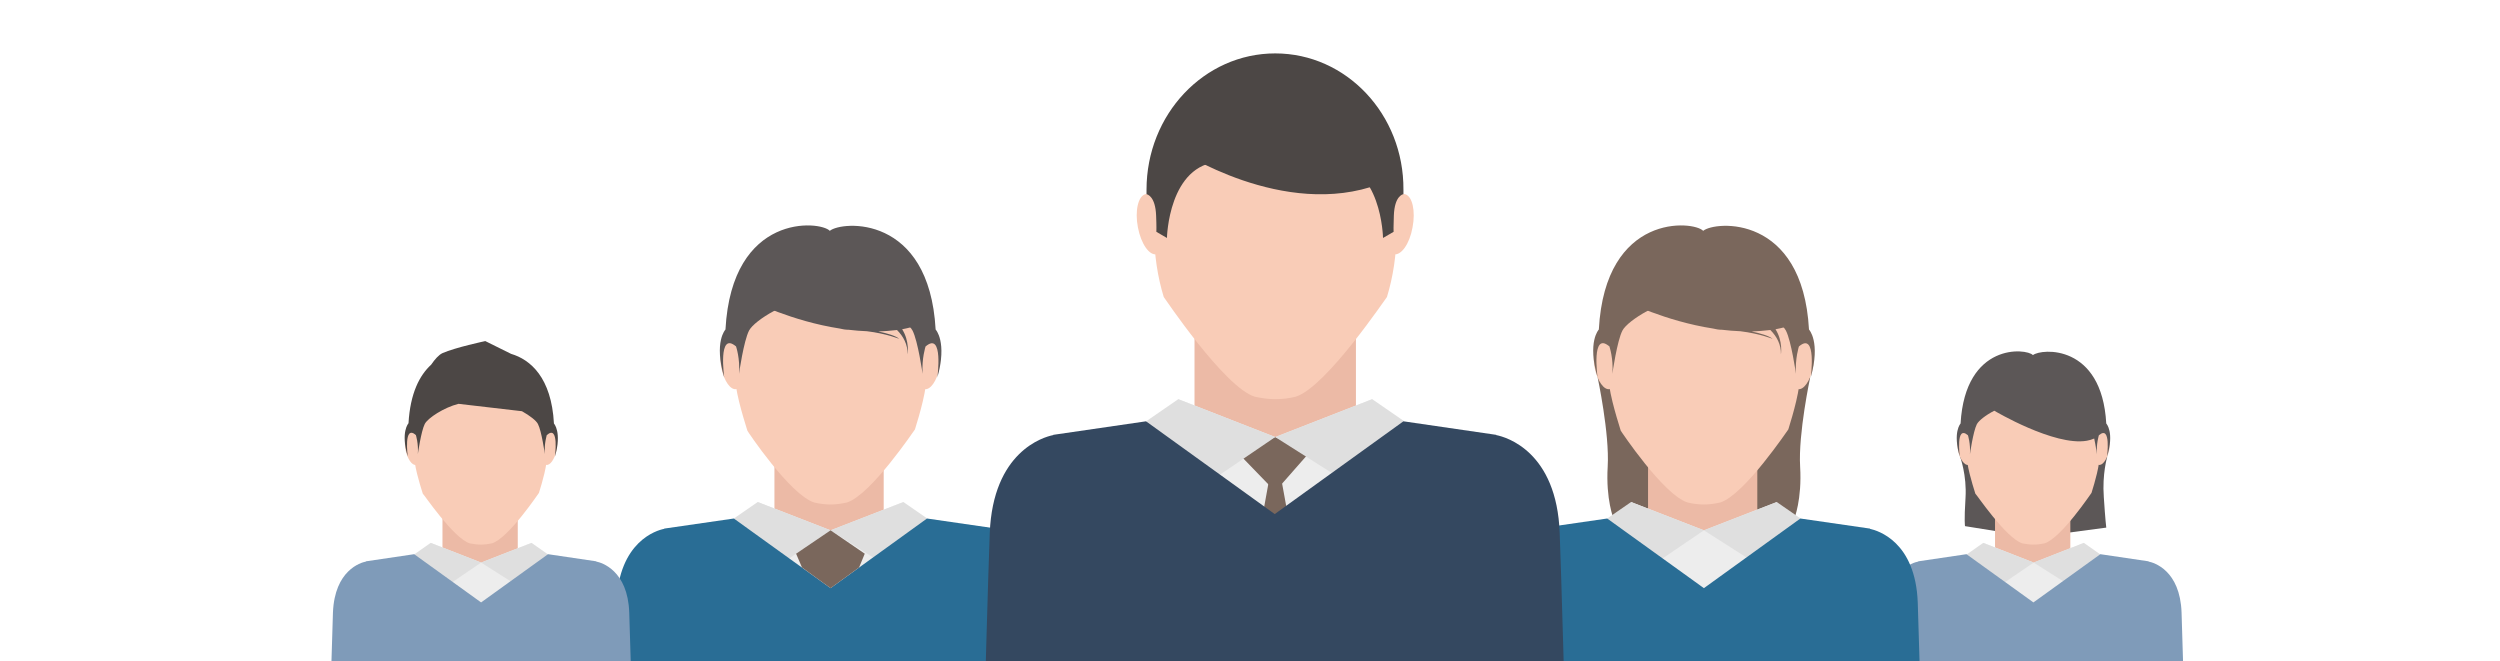 <?xml version="1.0" encoding="utf-8"?>
<!-- Generator: Adobe Illustrator 19.2.1, SVG Export Plug-In . SVG Version: 6.00 Build 0)  -->
<svg version="1.1" id="レイヤー_1" xmlns="http://www.w3.org/2000/svg" xmlns:xlink="http://www.w3.org/1999/xlink" x="0px"
	 y="0px" viewBox="0 0 1015.9 268.8" style="enable-background:new 0 0 1015.9 268.8;" xml:space="preserve">
<style type="text/css">
	.st0{fill:#FFFFFF;}
	.st1{fill:#5C5757;}
	.st2{fill:#ECBAA6;}
	.st3{fill:#EDEDED;}
	.st4{fill:#DFDFDF;}
	.st5{fill:#F8C3AA;}
	.st6{fill:#7F9BB9;}
	.st7{fill:#F9CCB7;}
	.st8{fill:#7A675C;}
	.st9{fill:#296D95;}
	.st10{fill:#4C4745;}
	.st11{fill:#344860;}
</style>
<rect class="st0" width="1015.9" height="268.8"/>
<g>
	<g>
		<g>
			<path class="st1" d="M856.3,185.6l-29.9,2.2l-29.9-2.2c0,0,2.8,7.5,2.2,16.8c-0.6,9.3-0.2,11.4-0.2,11.4l27.9,4.5l29.5-3.9
				c0,0-0.4-3.1-1-12.4C854.2,192.6,856.3,185.6,856.3,185.6z"/>
			<g>
				<path class="st2" d="M826,207.8h-15.3v22.8c0,2.6,6.9,4.7,15.3,4.7c8.5,0,15.3-2.1,15.3-4.7v-22.8H826z"/>
				<polygon class="st3" points="805.9,220.6 805.9,274.8 846.8,274.8 846.8,220.6 826.4,228.6 				"/>
				<polygon class="st4" points="826.4,228.6 805.9,220.6 799.2,225.3 807.8,241.3 				"/>
				<polygon class="st4" points="826.4,228.6 846.8,220.6 853.5,225.3 845,240.4 				"/>
				<ellipse class="st5" cx="881.1" cy="348.6" rx="8" ry="13.4"/>
				<ellipse class="st5" cx="771.6" cy="348.6" rx="8" ry="13.4"/>
				<path class="st6" d="M889.1,345c0,0-1.9-76.9-2.6-96.1c-0.6-17.2-11.3-20.3-13.4-20.7v-0.1l-19.6-2.9l-27.2,19.6l-27.2-19.6
					l-19.6,2.9v0.1c-2.1,0.4-12.7,3.5-13.4,20.7c-0.7,19.1-2.6,96.1-2.6,96.1H780l2.4-64.5l4.7,64.3l39.3,0.2l39.3-0.2l4.7-64.4
					l2.4,64.6H889.1z"/>
			</g>
			<path class="st7" d="M821.8,220.8c1.5,0.3,3,0.5,4.5,0.5s3.1-0.2,4.5-0.5c6.8-2.1,19.1-20.6,19.1-20.5c1.4-4.5,3.4-11.2,3.4-16.4
				c0-20.7-12.1-37.5-27.1-37.5c-15,0-27.1,16.8-27.1,37.5c0,5.2,2.2,12.2,3.6,16.7C802.9,200.5,815.1,218.7,821.8,220.8z"/>
			<g>
				<path class="st7" d="M801.6,181.5c0.7,3.7,0,7-1.7,7.4c-1.6,0.4-3.5-2.3-4.3-6c-0.7-3.7,0-7,1.7-7.4
					C799,175.1,800.9,177.8,801.6,181.5z"/>
				<path class="st7" d="M851.1,181.5c-0.7,3.7,0,7,1.7,7.4c1.6,0.4,3.5-2.3,4.3-6c0.7-3.7,0-7-1.7-7.4
					C853.7,175.1,851.8,177.8,851.1,181.5z"/>
			</g>
		</g>
		<path class="st1" d="M855.9,172.1c-1.8-32.5-26.4-30.5-29.8-27.8c-2.6-2.8-27.5-5.3-29.4,27.8c0,0-3.3,3.5-0.3,13.5
			c0,0-1.8-13.2,3.3-8.7c0,0,1.1,3.4,0.8,7.7c0,0,1.3-9.2,2.8-12.2c0.8-1.5,3.6-3.7,7.1-5.5c0,0,24.4,14.5,37.6,12.2
			c0,0,0,0.1,0,0.1c0,0,0,0,0-0.1c1.1-0.2,2.1-0.5,3-0.9c0.7,3.2,1.1,6.4,1.1,6.4c-0.3-4.3,0.8-7.7,0.8-7.7c5.1-4.5,3.3,8.7,3.3,8.7
			C859.3,175.6,855.9,172.1,855.9,172.1z"/>
	</g>
	<g>
		<g>
			<path class="st8" d="M735.6,153.3l-43.2,3.2l-43.2-3.2c0,0,4.9,22.9,4.1,36.3c-0.8,13.4,2.4,21.2,2.4,21.2h36.7h36.7
				c0,0,3.2-7.7,2.4-21.2C730.7,176.2,735.6,153.3,735.6,153.3z"/>
			<g>
				<path class="st2" d="M691.9,185.4h-22.2v32.9c0,3.7,9.9,6.7,22.2,6.7c12.2,0,22.2-3,22.2-6.7v-32.9H691.9z"/>
				<polygon class="st3" points="662.8,204 662.8,282.3 722,282.3 722,204 692.4,215.5 				"/>
				<polygon class="st4" points="692.4,215.5 662.8,204 653.1,210.7 665.5,233.8 				"/>
				<polygon class="st4" points="692.4,215.5 722,204 731.7,210.7 719.2,232.6 				"/>
				<ellipse class="st5" cx="771.6" cy="388.9" rx="11.6" ry="19.3"/>
				<ellipse class="st5" cx="613.2" cy="388.9" rx="11.6" ry="19.3"/>
				<path class="st9" d="M783.1,383.7c0,0-2.8-111.2-3.8-138.8c-0.9-24.9-16.3-29.3-19.4-30v-0.1l-28.3-4.1L692.4,239l-39.3-28.3
					l-28.3,4.1v0.1c-3.1,0.6-18.4,5.1-19.4,30c-1,27.6-3.8,138.8-3.8,138.8h23.7l3.4-93.3l6.8,92.9l56.9,0.3l56.9-0.3l6.8-93.1
					l3.4,93.4H783.1z"/>
			</g>
			<path class="st7" d="M685.8,204.2c2.1,0.5,4.3,0.8,6.6,0.8c2.2,0,4.4-0.3,6.6-0.8c9.8-3,27.7-29.8,27.7-29.7
				c2-6.5,4.9-16.2,4.9-23.7c0-29.9-17.5-54.2-39.1-54.2c-21.6,0-39.1,24.3-39.1,54.2c0,7.5,3.2,17.7,5.2,24.2
				C658.5,174.9,676,201.2,685.8,204.2z"/>
			<g>
				<path class="st7" d="M656.6,147.4c1,5.3-0.1,10.1-2.4,10.7c-2.4,0.6-5.1-3.3-6.2-8.6c-1-5.3,0.1-10.1,2.4-10.7
					C652.8,138.2,655.6,142.1,656.6,147.4z"/>
				<path class="st7" d="M728.1,147.4c-1,5.3,0.1,10.1,2.4,10.7c2.4,0.6,5.1-3.3,6.2-8.6c1-5.3-0.1-10.1-2.4-10.7
					C731.9,138.2,729.2,142.1,728.1,147.4z"/>
			</g>
			<path class="st8" d="M735.1,133.9c-2.6-47-38.2-44.1-43-40.1c-3.8-4.1-39.8-7.6-42.4,40.1c0,0-4.8,5-0.5,19.5
				c0,0-2.7-19.1,4.8-12.6c0,0,1.7,4.9,1.2,11.1c0,0,1.9-13.4,4.1-17.6c2.2-4.2,16.2-12.7,25.5-12.7c5.4,0,7.1,0,7.6,0
				c0,0,0.1,0,0.1,0v0v0c0.1,0,0.1,0,0.1,0c0.5,0,2.3,0,7.6,0c9.3,0,23.3,8.5,25.5,12.7c2.2,4.2,4.1,17.6,4.1,17.6
				c-0.4-6.2,1.2-11.1,1.2-11.1c7.4-6.4,4.8,12.6,4.8,12.6C739.9,138.9,735.1,133.9,735.1,133.9z"/>
		</g>
		<path class="st8" d="M729.3,131.7l-2-3.4c0.1-0.1,0.3-0.2,0.4-0.3l-5.8-8.8c0,0-34.5-12.5-35.3-12.3c-0.5,0.1-8.5,4.9-15.5,9.2
			h-1.5c0,0,0.2,0.2,0.6,0.5c-5.2,3.1-9.6,5.8-9.6,5.8s16.1,8.1,35.5,11.1c1.2,0.3,2.4,0.5,3.5,0.5c0,0,0,0,0.1,0
			c2.5,0.3,5,0.5,7.5,0.6c8.1,1,13.1,3.1,13.1,3.1c-1.3-1.2-5.1-2.3-8.5-3c2.5-0.1,5.1-0.3,7.6-0.6c2.6,2.6,4.4,5.9,4.3,9.9
			c0,0,0.9-5.3-2.2-10.2C724.1,133.3,726.8,132.6,729.3,131.7z"/>
	</g>
	<g>
		<g>
			<g>
				<g>
					<path class="st2" d="M336.9,185.4h-22.2v32.9c0,3.7,9.9,6.7,22.2,6.7c12.2,0,22.2-3,22.2-6.7v-32.9H336.9z"/>
					<polygon class="st3" points="307.9,204 307.9,282.3 367.1,282.3 367.1,204 337.5,215.5 					"/>
					<polygon class="st4" points="337.5,215.5 307.9,204 298.2,210.7 310.6,233.8 					"/>
					<polygon class="st4" points="337.5,215.5 367.1,204 376.8,210.7 364.3,232.6 					"/>
					<ellipse class="st5" cx="416.7" cy="388.9" rx="11.6" ry="19.3"/>
					<ellipse class="st5" cx="258.3" cy="388.9" rx="11.6" ry="19.3"/>
					<path class="st9" d="M428.2,383.7c0,0-2.8-111.2-3.8-138.8c-0.9-24.9-16.3-29.3-19.4-30v-0.1l-28.3-4.1L337.5,239l-39.3-28.3
						l-28.3,4.1v0.1c-3.1,0.6-18.4,5.1-19.4,30c-1,27.6-3.8,138.8-3.8,138.8h23.7l3.4-93.3l6.8,92.9l56.9,0.3l56.9-0.3l6.8-93.1
						l3.4,93.4H428.2z"/>
				</g>
				<path class="st7" d="M330.9,204.2c2.1,0.5,4.3,0.8,6.6,0.8c2.2,0,4.4-0.3,6.6-0.8c9.8-3,27.7-29.8,27.7-29.7
					c2-6.5,4.9-16.2,4.9-23.7c0-29.9-17.5-54.2-39.1-54.2s-39.1,24.3-39.1,54.2c0,7.5,3.2,17.7,5.2,24.2
					C303.5,174.9,321.1,201.2,330.9,204.2z"/>
				<g>
					<path class="st7" d="M301.7,147.4c1,5.3-0.1,10.1-2.4,10.7c-2.4,0.6-5.1-3.3-6.2-8.6c-1-5.3,0.1-10.1,2.4-10.7
						C297.9,138.2,300.7,142.1,301.7,147.4z"/>
					<path class="st7" d="M373.2,147.4c-1,5.3,0.1,10.1,2.4,10.7c2.4,0.6,5.1-3.3,6.2-8.6c1-5.3-0.1-10.1-2.4-10.7
						C377,138.2,374.3,142.1,373.2,147.4z"/>
				</g>
				<path class="st1" d="M380.2,133.9c-2.6-47-38.2-44.1-43-40.1c-3.8-4.1-39.8-7.6-42.4,40.1c0,0-4.8,5-0.5,19.5
					c0,0-2.7-19.1,4.8-12.6c0,0,1.7,4.9,1.2,11.1c0,0,1.9-13.4,4.1-17.6c2.2-4.2,16.2-12.7,25.5-12.7c5.4,0,7.1,0,7.6,0
					c0,0,0.1,0,0.1,0v0v0c0.1,0,0.1,0,0.1,0c0.5,0,2.3,0,7.6,0c9.3,0,23.3,8.5,25.5,12.7c2.2,4.2,4.1,17.6,4.1,17.6
					c-0.4-6.2,1.2-11.1,1.2-11.1c7.4-6.4,4.8,12.6,4.8,12.6C385,138.9,380.2,133.9,380.2,133.9z"/>
			</g>
			<path class="st1" d="M374.4,131.7l-2-3.4c0.1-0.1,0.3-0.2,0.4-0.3l-5.8-8.8c0,0-34.5-12.5-35.3-12.3c-0.5,0.1-8.5,4.9-15.5,9.2
				h-1.5c0,0,0.2,0.2,0.6,0.5c-5.2,3.1-9.6,5.8-9.6,5.8s16.1,8.1,35.5,11.1c1.2,0.3,2.4,0.5,3.5,0.5c0,0,0,0,0.1,0
				c2.5,0.3,5,0.5,7.5,0.6c8.1,1,13.1,3.1,13.1,3.1c-1.3-1.2-5-2.3-8.5-3c2.5-0.1,5.1-0.3,7.6-0.6c2.6,2.6,4.4,5.9,4.3,9.9
				c0,0,0.9-5.3-2.2-10.2C369.2,133.3,371.8,132.6,374.4,131.7z"/>
		</g>
		<polygon class="st8" points="337.5,215.5 323.5,225 325.9,230.6 337.5,239 349.1,230.6 351.4,225 		"/>
	</g>
	<path class="st2" d="M518.2,137.5h-32.8v43.8c0,4.9,14.7,9,32.8,9c18.1,0,32.8-4,32.8-9v-43.8H518.2z"/>
	<g>
		<path class="st7" d="M509.9,161.2c2.7,0.6,5.4,1,8.3,1c2.8,0,5.6-0.3,8.3-1c12.3-3.7,37-40.6,37.1-40.5c2.5-8.2,3.9-17.2,3.9-26.7
			c0-37.6-22-68.1-49.2-68.1C491,25.9,469,56.4,469,94c0,9.5,1.4,18.5,3.9,26.7C472.9,120.6,497.6,157.5,509.9,161.2z"/>
		<g>
			<path class="st7" d="M473.2,89.8c1.3,6.7-0.1,12.8-3.1,13.5c-3,0.7-6.4-4.1-7.7-10.9c-1.3-6.7,0.1-12.8,3.1-13.5
				C468.5,78.2,471.9,83.1,473.2,89.8z"/>
			<path class="st7" d="M563.2,89.8c-1.3,6.7,0.1,12.8,3.1,13.5c3,0.7,6.5-4.1,7.7-10.9c1.3-6.7-0.1-12.8-3.1-13.5
				C568,78.2,564.5,83.1,563.2,89.8z"/>
		</g>
		<path class="st10" d="M518.2,21.7c-28.9,0-52.3,24.8-52.3,55.4c0,0.6,0,1.2,0,1.8c0.3,0.1,3.6,0.8,3.9,8.7
			c0.2,4.7,0.1,6.2,0.1,6.6l4.3,2.5c0,0,0.6-30,21.6-31h22.3h22.3c21.1,0.9,21.6,31,21.6,31l4.3-2.5c0-0.4-0.1-1.8,0.1-6.6
			c0.3-7.9,3.5-8.6,3.9-8.7c0-0.6,0-1.2,0-1.8C570.5,46.5,547.1,21.7,518.2,21.7z"/>
		<path class="st10" d="M478.6,60.8c0,0,43.1,28.6,81.9,14c0,0,1.6-20.9-18.4-23.9C522.1,47.9,478.6,60.8,478.6,60.8z"/>
	</g>
	<polygon class="st3" points="478.8,162.2 478.8,266.4 557.6,266.4 557.6,162.2 518.2,177.6 	"/>
	<polygon class="st8" points="518.2,181.2 506.6,245.2 518.2,268.7 529.9,245.2 	"/>
	<polygon class="st8" points="518.2,177.6 503.1,184.1 518.2,199.7 531.9,184.1 	"/>
	<polygon class="st4" points="518.2,177.6 478.8,162.2 465.9,171.1 482.5,201.9 	"/>
	<polygon class="st4" points="518.2,177.6 557.6,162.2 570.5,171.1 554,200.3 	"/>
	<ellipse class="st5" cx="623.6" cy="408.3" rx="15.4" ry="25.7"/>
	<ellipse class="st5" cx="412.8" cy="408.3" rx="15.4" ry="25.7"/>
	<path class="st11" d="M638.9,401.3c0,0-3.7-148-5.1-184.7c-1.2-33.1-21.7-39-25.8-39.8v-0.1l-37.7-5.5l-52.3,37.7l-52.3-37.7
		l-37.7,5.5v0.1c-4.1,0.8-24.5,6.8-25.8,39.8c-1.4,36.8-5.1,184.7-5.1,184.7H429l4.6-124.1l9,123.6l75.7,0.5l75.6-0.4l9-123.9
		l4.6,124.3H638.9z"/>
	<g>
		<g>
			<g>
				<g>
					<path class="st2" d="M195.1,207.8h-15.3v22.8c0,2.6,6.9,4.7,15.3,4.7c8.5,0,15.3-2.1,15.3-4.7v-22.8H195.1z"/>
					<polygon class="st3" points="175,220.6 175,274.8 216,274.8 216,220.6 195.5,228.6 					"/>
					<polygon class="st4" points="195.5,228.6 175,220.6 168.3,225.3 176.9,241.3 					"/>
					<polygon class="st4" points="195.5,228.6 216,220.6 222.7,225.3 214.1,240.4 					"/>
					<ellipse class="st5" cx="250.3" cy="348.6" rx="8" ry="13.4"/>
					<ellipse class="st5" cx="140.7" cy="348.6" rx="8" ry="13.4"/>
					<path class="st6" d="M258.3,345c0,0-1.9-76.9-2.6-96.1c-0.6-17.2-11.3-20.3-13.4-20.7v-0.1l-19.6-2.9l-27.2,19.6l-27.2-19.6
						l-19.6,2.9v0.1c-2.1,0.4-12.7,3.5-13.4,20.7c-0.7,19.1-2.6,96.1-2.6,96.1h16.4l2.4-64.5l4.7,64.3l39.3,0.2l39.3-0.2l4.7-64.4
						l2.4,64.6H258.3z"/>
				</g>
				<path class="st7" d="M190.9,220.8c1.5,0.3,3,0.5,4.5,0.5c1.5,0,3.1-0.2,4.5-0.5c6.8-2.1,19.1-20.6,19.1-20.5
					c1.4-4.5,3.4-11.2,3.4-16.4c0-20.7-12.1-37.5-27.1-37.5c-15,0-27.1,16.8-27.1,37.5c0,5.2,2.2,12.2,3.6,16.7
					C172,200.5,184.2,218.7,190.9,220.8z"/>
				<g>
					<path class="st7" d="M170.8,181.5c0.7,3.7,0,7-1.7,7.4c-1.6,0.4-3.5-2.3-4.3-6c-0.7-3.7,0-7,1.7-7.4
						C168.1,175.1,170,177.8,170.8,181.5z"/>
					<path class="st7" d="M220.2,181.5c-0.7,3.7,0,7,1.7,7.4c1.6,0.4,3.5-2.3,4.3-6c0.7-3.7,0-7-1.7-7.4
						C222.8,175.1,220.9,177.8,220.2,181.5z"/>
				</g>
			</g>
		</g>
		<path class="st10" d="M225.1,172.1c-1-18.7-9.6-26-17.4-28.3l-10.5-5.2c0,0-12.2,2.6-17.4,4.9c-1.5,0.7-3.1,2.5-4.6,4.7
			c-4.7,4.3-8.5,11.6-9.2,23.8c0,0-3.3,3.5-0.3,13.5c0,0-1.8-13.2,3.3-8.7c0,0,1.1,3.4,0.8,7.7c0,0,1.3-9.2,2.8-12.2
			c1.2-2.4,7.8-6.7,13.7-8.2l25.8,3c3.2,1.8,5.8,3.8,6.5,5.2c1.5,2.9,2.8,12.2,2.8,12.2c-0.3-4.3,0.8-7.7,0.8-7.7
			c5.1-4.5,3.3,8.7,3.3,8.7C228.4,175.6,225.1,172.1,225.1,172.1z"/>
	</g>
</g>
</svg>
